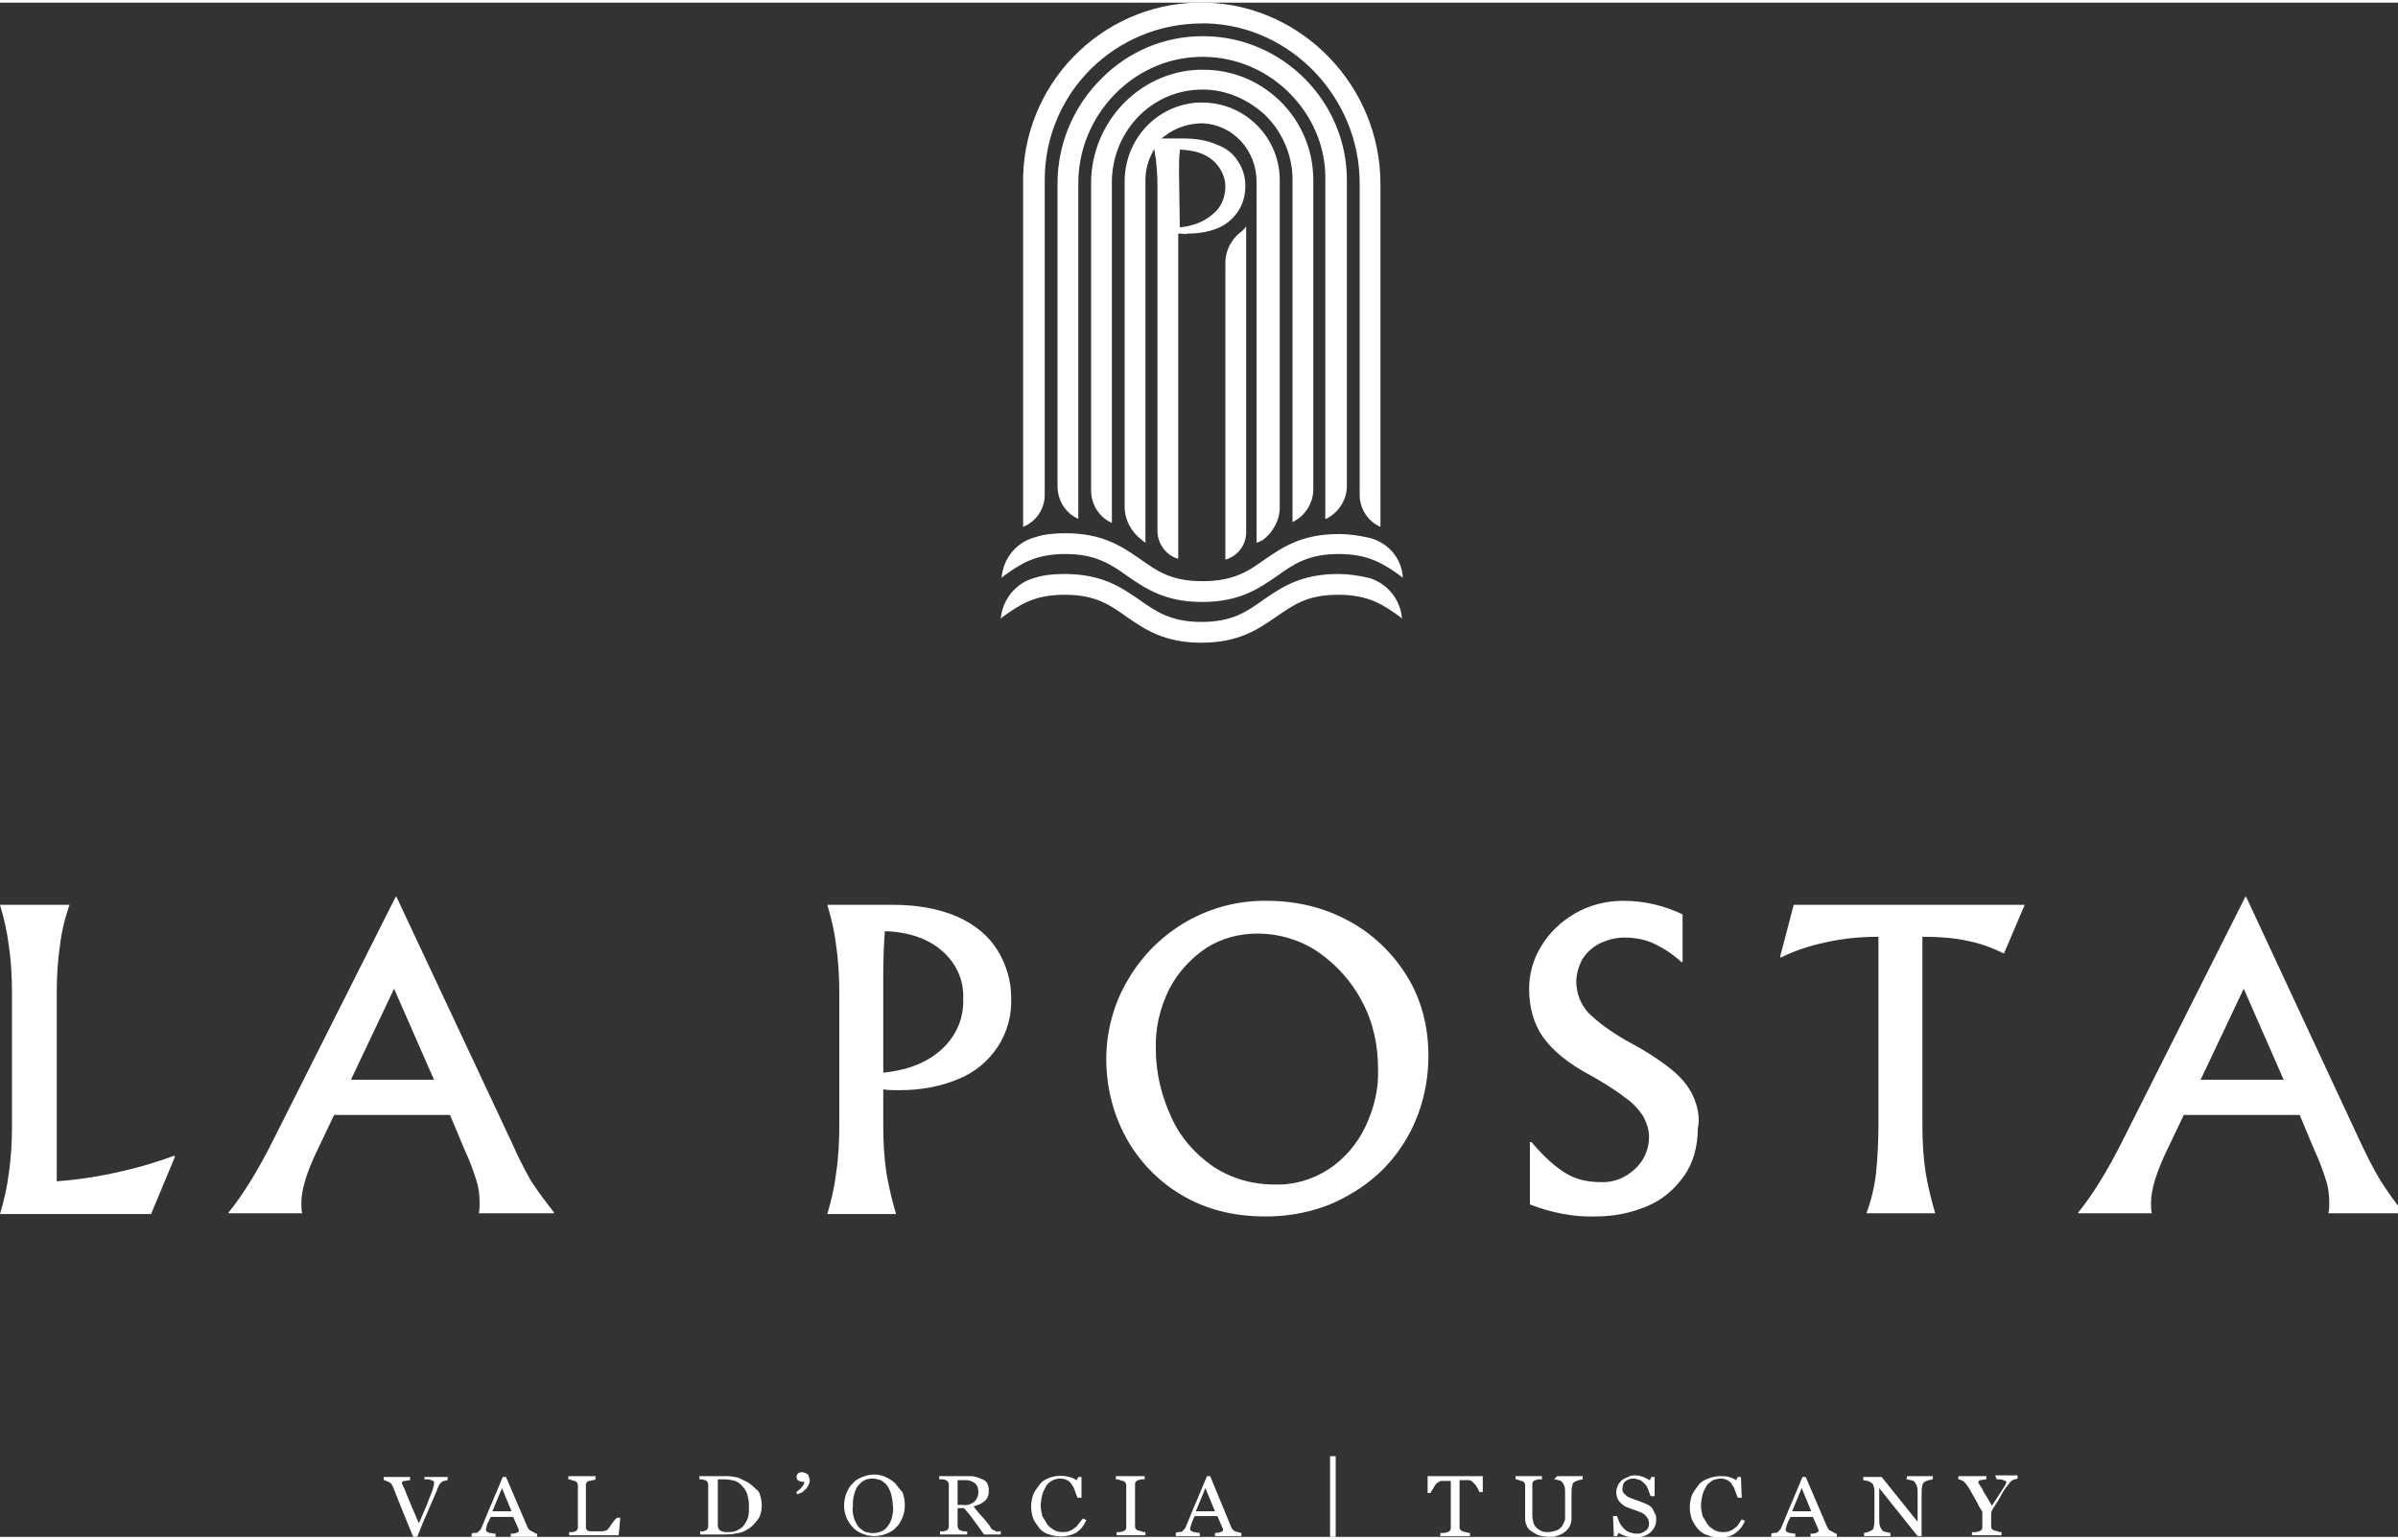 <?xml version="1.0" encoding="utf-8"?>
<!-- Generator: Adobe Illustrator 25.3.1, SVG Export Plug-In . SVG Version: 6.00 Build 0)  -->
<svg version="1.1" id="Livello_1" xmlns="http://www.w3.org/2000/svg" xmlns:xlink="http://www.w3.org/1999/xlink" x="0px" y="0px"
	 viewBox="0 0 300 192" width="218" height="140" style="enable-background:new 0 0 300 192;" xml:space="preserve">
<rect x="0" y="0" width="300" height="192" fill="#333333" stroke="none"/>
<style type="text/css">
	.st0{fill:#FFFFFF;}
</style>
<g>
	<g>
		<path class="st0" d="M130.7,61.6V22.2c0-10.9,8.8-19.6,19.7-19.6h0.6c10.5,0.3,19.1,9.3,19.1,20v39c0,1.7,1,3.3,2.6,4V22.7
			C172.7,10.5,163,0.4,151,0c-12.3-0.4-22.6,9.3-23,21.6c0,0.2,0,0.4,0,0.6v43.4C129.7,64.9,130.7,63.3,130.7,61.6"/>
		<path class="st0" d="M165.9,64.6c1.6-0.8,2.6-2.4,2.6-4.1V22.2c0-9.8-8-17.9-17.8-18h-0.3c-4.7,0-9.2,1.9-12.5,5.2
			c-3.6,3.5-5.6,8.3-5.6,13.2v37.9c0,1.8,1,3.4,2.6,4.1v-42c0-8.4,6.7-15.5,14.9-15.8c4.2-0.2,8.3,1.4,11.3,4.3s4.8,6.9,4.7,11.1
			v42.4H165.9z"/>
		<path class="st0" d="M164.3,60.9V22.2c0-7.7-6.3-13.9-13.9-13.8c-0.2,0-0.3,0-0.5,0c-7.4,0.3-13.4,6.6-13.4,14.2V61
			c0,1.8,1,3.4,2.6,4.1V22.5c0-6.2,4.7-11.3,10.7-11.6c3.1-0.2,6.1,1,8.4,3.1c2.2,2.1,3.5,5.1,3.5,8.1V65
			C163.2,64.3,164.3,62.7,164.3,60.9"/>
		<path class="st0" d="M157.9,67.3c1.3-0.9,2.2-2.5,2.2-4.1v-41c0-5.4-4.4-9.7-9.7-9.7c-0.2,0-0.3,0-0.5,0c-5.2,0.3-9.2,4.6-9.2,9.9
			v40.7c0,1.6,0.8,3.1,2.1,4.1l0.1,0.1l0.4,0.3V22.2c0-1.2,0.3-2.4,0.9-3.5l0.2-0.4l0.1,0.7c0,0.2,0.1,0.4,0.1,0.5
			c0.1,1.1,0.2,2.1,0.2,3.2v43.4c0,1.6,1.1,3.1,2.6,3.5V28.9h0.2c0.3,0,0.7,0.1,1,0c1.3,0,2.6-0.2,3.8-0.7c1-0.4,1.9-1.2,2.5-2.1
			s0.9-2,0.9-3.2c0-1.1-0.3-2.1-0.9-3c-0.6-1-1.5-1.7-2.6-2.1c-1.3-0.6-2.8-0.8-4.3-0.8h-2.7l0.4-0.3c1.4-1.1,3.1-1.6,4.8-1.6
			c3.8,0.2,6.7,3.4,6.7,7.3v45.2L157.9,67.3 M147.5,21.4c0-1.2,0-2.1,0.1-2.8v-0.2h0.2c1.7,0.1,3,0.5,4,1.4c0.9,0.8,1.5,2,1.5,3.2
			c0,1.3-0.5,2.6-1.5,3.4c-1,0.9-2.3,1.5-4,1.7h-0.2L147.5,21.4z"/>
		<path class="st0" d="M171.3,72c-1.3-0.3-2.6-0.5-3.9-0.5c-4.7,0-7.1,1.7-9.3,3.2c-2.1,1.5-3.9,2.8-7.8,2.8c-3.8,0-5.7-1.3-7.8-2.8
			c-2.2-1.5-4.6-3.2-9.3-3.2c-1.3,0-2.6,0.1-3.8,0.5c-2.3,0.6-4,2.7-4.2,5.1l0.2-0.2c2.1-1.5,3.9-2.8,7.8-2.8s5.7,1.3,7.8,2.8
			c2.2,1.5,4.6,3.2,9.3,3.2s7.1-1.7,9.3-3.2s3.9-2.8,7.8-2.8s5.7,1.3,7.8,2.8l0.2,0.2C175.2,74.7,173.6,72.7,171.3,72"/>
		<path class="st0" d="M133.3,69c3.8,0,5.7,1.3,7.8,2.8c2.2,1.5,4.6,3.2,9.3,3.2s7.1-1.7,9.3-3.2c2.1-1.5,3.9-2.8,7.8-2.8
			c3.8,0,5.7,1.3,7.8,2.8l0.2,0.2c-0.1-2.4-1.8-4.4-4.1-5c-1.3-0.3-2.6-0.5-3.9-0.5c-4.7,0-7.1,1.7-9.3,3.2l-0.1-0.1l0.1,0.1
			c-2.1,1.5-3.9,2.7-7.8,2.7s-5.7-1.3-7.8-2.8c-2.2-1.5-4.6-3.2-9.3-3.2c-1.3,0-2.6,0.1-3.8,0.5c-2.3,0.6-4,2.6-4.2,5.1l0.2-0.2
			C127.6,70.3,129.4,69,133.3,69"/>
		<path class="st0" d="M153.3,32.5v37.2c1.5-0.4,2.6-1.8,2.6-3.4V28c-0.2,0.3-0.5,0.6-0.8,0.8C154,29.7,153.3,31.1,153.3,32.5"/>
	</g>
	<g>
		<path class="st0" d="M15,146.3c-2.6,0.6-5.2,1-7.9,1.2V124c0-2,0.1-4,0.4-6c0.2-1.7,0.6-3.4,1.2-5.1H0c0.5,1.7,0.9,3.4,1.1,5.1
			c0.3,2,0.4,4,0.4,6v16.5c0,2-0.1,4-0.4,6c-0.2,1.7-0.6,3.4-1.1,5.1h18.9l3-7.2l-0.1-0.1C19.6,145.1,17.3,145.8,15,146.3"/>
		<path class="st0" d="M64,142.6l-14.4-30.7h-0.1l-15.4,30.6c-1.9,3.8-3.8,6.8-5.5,8.9v0.1h9.2c-0.1-0.4-0.1-0.8-0.1-1.3
			c0-1.7,0.7-3.9,2-6.6l2.1-4.4h14.5l1.8,4.3c0.6,1.3,1.1,2.6,1.5,3.9c0.3,0.9,0.4,1.9,0.4,2.8c0,0.4,0,0.9-0.1,1.3h9.4v-0.1
			c-1-1.3-2-2.6-2.9-4C65.5,145.8,64.7,144.2,64,142.6 M43.9,134.8l5.4-11.4l5,11.4H43.9z"/>
		<path class="st0" d="M119.8,114.4c-2.3-1-5-1.5-8.1-1.5h-8.2c0.5,1.7,0.9,3.3,1.1,5.1c0.3,2,0.4,4,0.4,6v16.5c0,2-0.1,4-0.4,6
			c-0.2,1.7-0.6,3.4-1.1,5.1h8.6c-0.5-1.7-0.9-3.4-1.2-5.1c-0.3-2-0.4-4-0.4-6V136c0.6,0.1,1.3,0.1,2,0.1c2.8,0,5.3-0.5,7.4-1.4
			c2-0.8,3.7-2.2,4.9-4c1.2-1.8,1.8-4,1.7-6.2c0-2.1-0.6-4.1-1.7-5.9C123.7,116.8,122,115.4,119.8,114.4 M117.9,130.9
			c-1.8,1.7-4.3,2.7-7.4,3v-12.4c0-2.2,0.1-3.9,0.2-5.3c3.1,0.1,5.5,1,7.2,2.5s2.7,3.6,2.6,5.9C120.6,127,119.7,129.2,117.9,130.9"
			/>
		<path class="st0" d="M176,121.8c-1.8-2.9-4.3-5.3-7.3-6.9c-3.1-1.7-6.6-2.5-10.2-2.5c-7.2-0.1-13.8,3.7-17.4,9.9
			c-1.8,3-2.7,6.5-2.7,9.9s0.8,6.7,2.4,9.7c1.6,3,4.1,5.6,7,7.3c3,1.8,6.5,2.7,10.5,2.7c3.6,0,7.2-0.8,10.3-2.6
			c3.1-1.7,5.6-4.1,7.4-7.2c1.8-3.1,2.7-6.7,2.7-10.3C178.7,128.1,177.8,124.7,176,121.8 M170.8,140.7c-1,2.1-2.6,4-4.6,5.3
			s-4.4,2-6.8,1.9c-2.8,0-5.5-0.8-7.7-2.3c-2.3-1.6-4.1-3.7-5.2-6.2c-1.2-2.6-1.9-5.5-1.9-8.4c-0.1-2.6,0.5-5.2,1.7-7.6
			c1.1-2.1,2.7-3.8,4.6-5.1c1.9-1.2,4.1-1.8,6.4-1.8c2.7,0,5.4,0.8,7.6,2.3c2.3,1.6,4.2,3.7,5.5,6.2c1.4,2.6,2,5.5,2,8.4
			C172.5,135.9,171.9,138.4,170.8,140.7"/>
		<path class="st0" d="M211.8,136.8c-0.6-1.3-1.6-2.4-2.7-3.3c-1.5-1.2-3.2-2.3-4.9-3.2c-2.6-1.4-4.4-2.8-5.5-3.9
			c-1-1.1-1.5-2.5-1.5-3.9c0-0.9,0.3-1.9,0.7-2.7c0.5-0.8,1.2-1.5,2.1-2c1-0.5,2.1-0.8,3.2-0.8c1.2,0,2.5,0.2,3.6,0.7
			c1.3,0.6,2.5,1.4,3.6,2.4l0.1-0.1v-5.9c-2.3-1.1-4.8-1.7-7.4-1.7c-2.1,0-4.2,0.5-6.1,1.6c-1.7,1-3.2,2.4-4.2,4.1
			c-1,1.6-1.5,3.5-1.5,5.3c0,2.4,0.6,4.4,1.7,6c1.2,1.7,3.1,3.3,5.9,4.8c1.6,0.9,3.1,1.8,4.5,2.9c0.9,0.6,1.6,1.4,2.2,2.3
			c0.4,0.8,0.7,1.6,0.7,2.5c0,1.6-0.6,3-1.8,4.1s-2.7,1.7-4.3,1.6c-1.5,0-3-0.3-4.3-1.1c-1.2-0.7-2.7-2-4.3-3.9h-0.2v7.8
			c2.6,1,5.4,1.6,8.2,1.5c2.2,0,4.4-0.4,6.5-1.3c1.9-0.8,3.4-2.1,4.6-3.8c1.2-1.7,1.7-3.8,1.7-5.9
			C212.7,139.6,212.4,138.1,211.8,136.8"/>
		<path class="st0" d="M222.7,119.4l0.1,0.1c1.8-0.9,3.7-1.5,5.6-1.9c2.2-0.5,4.4-0.7,6.6-0.7v23.5c0,2-0.1,4.1-0.3,6.1
			c-0.2,1.7-0.6,3.4-1.2,5h8.6c-0.5-1.7-0.9-3.4-1.2-5.1c-0.3-2-0.4-4-0.4-6v-23.5c1.9,0,3.8,0.1,5.6,0.5c1.6,0.3,3.2,0.9,4.6,1.6
			l2.6-6.1h-28.9L222.7,119.4z"/>
		<path class="st0" d="M297.8,147.4c-0.9-1.5-1.7-3.1-2.5-4.8L281,111.9h-0.1l-15.4,30.6c-1.9,3.8-3.8,6.8-5.5,8.9v0.1h9.2
			c-0.1-0.4-0.1-0.8-0.1-1.3c0-1.7,0.7-3.9,2-6.6l2.1-4.4h14.5l1.8,4.3c0.6,1.3,1.1,2.6,1.5,3.9c0.3,0.9,0.4,1.9,0.4,2.8
			c0,0.4,0,0.9-0.1,1.3h9.4v-0.1C299.6,150.1,298.7,148.8,297.8,147.4 M275.3,134.8l5.4-11.4l5,11.4H275.3z"/>
	</g>
	<g>
		<path class="st0" d="M53.1,184.8c0.1,0,0.3,0,0.4,0c0.1,0,0.3,0,0.4,0.1c0.1,0,0.2,0.1,0.3,0.1s0.1,0.1,0.1,0.2c0,0.1,0,0.2,0,0.3
			c-0.1,0.2-0.1,0.4-0.2,0.7c-0.1,0.3-0.4,0.9-0.7,1.8c-0.4,0.9-0.7,1.6-1,2.3L51,187c-0.3-0.8-0.5-1.3-0.7-1.6v-0.1v-0.1
			c0-0.1,0.1-0.2,0.3-0.2s0.5-0.1,0.7-0.1v-0.4H48v0.4c0.1,0,0.2,0,0.3,0.1c0.1,0,0.2,0.1,0.3,0.1c0.1,0.1,0.2,0.1,0.3,0.2
			c0.1,0.1,0.1,0.2,0.2,0.3c0.2,0.4,0.5,1.3,1,2.5s1,2.5,1.6,3.9h0.5c0.5-1.3,1-2.5,1.5-3.6c0.5-1.2,0.9-2,1.1-2.6
			c0.1-0.1,0.1-0.3,0.2-0.4c0.1-0.1,0.2-0.2,0.3-0.3s0.2-0.1,0.3-0.1s0.2-0.1,0.4-0.1v-0.4h-2.9L53.1,184.8z"/>
		<path class="st0" d="M66.5,191.3c-0.1-0.1-0.2-0.1-0.3-0.2c-0.1-0.1-0.1-0.2-0.2-0.3l-2.7-6.3h-0.4l-1.3,3.1
			c-0.5,1.1-0.9,2.2-1.3,3.1c-0.1,0.2-0.1,0.3-0.2,0.4c-0.1,0.1-0.2,0.2-0.3,0.3s-0.2,0.1-0.4,0.1c-0.1,0-0.2,0-0.4,0.1v0.4h3v-0.4
			c-0.3,0-0.5-0.1-0.8-0.1c-0.2-0.1-0.4-0.2-0.4-0.3s0-0.2,0-0.2c0-0.1,0.1-0.2,0.1-0.4c0-0.1,0.1-0.3,0.2-0.5s0.2-0.4,0.3-0.6h2.8
			l0.7,1.6v0.1v0.1c0,0.1-0.1,0.1-0.3,0.2c-0.2,0.1-0.5,0.1-0.7,0.1v0.4h3.3v-0.4c-0.1,0-0.2,0-0.3-0.1
			C66.7,191.4,66.6,191.3,66.5,191.3 M61.6,188.8l1.2-2.9l1.2,2.9H61.6z"/>
		<path class="st0" d="M76.5,190.4c-0.2,0.3-0.3,0.5-0.5,0.7c-0.1,0.1-0.2,0.1-0.2,0.1c-0.1,0-0.2,0.1-0.4,0.1c-0.1,0-0.3,0-0.4,0
			h-0.4c-0.2,0-0.5,0-0.7,0c-0.1,0-0.3,0-0.4-0.1s-0.2-0.2-0.2-0.3c0-0.2,0-0.4,0-0.5v-4.9c0-0.1,0-0.2,0.1-0.3s0.1-0.2,0.3-0.2
			c0.1,0,0.2,0,0.4-0.1c0.1,0,0.3,0,0.4-0.1v-0.4h-3.4v0.4c0.1,0,0.3,0,0.4,0.1c0.1,0,0.2,0.1,0.4,0.1c0.1,0,0.2,0.1,0.3,0.2
			c0,0.1,0.1,0.2,0.1,0.3v5.3c0,0.1,0,0.2-0.1,0.3s-0.1,0.2-0.2,0.2s-0.2,0.1-0.4,0.1h-0.4v0.4h6.2l0.2-2.2h-0.4
			C76.8,189.9,76.7,190.2,76.5,190.4"/>
		<path class="st0" d="M93.6,185.2c-0.4-0.2-0.8-0.4-1.2-0.6c-0.5-0.1-0.9-0.2-1.4-0.2h-3.5v0.4c0.1,0,0.2,0,0.3,0
			c0.1,0,0.3,0.1,0.4,0.1s0.2,0.1,0.3,0.2c0,0.1,0.1,0.2,0.1,0.3v5.3c0,0.1,0,0.2-0.1,0.3s-0.1,0.2-0.2,0.2s-0.2,0.1-0.3,0.1
			c-0.1,0-0.3,0-0.4,0v0.4h3.3c0.5,0,1.1-0.1,1.6-0.2c0.5-0.1,1-0.4,1.4-0.7s0.7-0.7,1-1.1c0.3-0.5,0.4-1.1,0.4-1.6
			c0-0.6-0.1-1.2-0.4-1.8C94.5,186,94.1,185.5,93.6,185.2 M93.6,189.5c-0.1,0.4-0.3,0.7-0.5,1s-0.5,0.5-0.9,0.7s-0.8,0.2-1.2,0.2
			c-0.3,0-0.6,0-0.9-0.2c-0.2-0.1-0.3-0.4-0.3-0.7v-5.7h0.4h0.5c0.4,0,0.9,0.1,1.3,0.2c0.4,0.2,0.7,0.4,0.9,0.7
			c0.3,0.3,0.5,0.7,0.6,1c0.1,0.4,0.2,0.9,0.2,1.3C93.7,188.6,93.7,189.1,93.6,189.5"/>
		<path class="st0" d="M100.3,183.9c-0.2,0-0.4,0.1-0.5,0.2c-0.2,0.2-0.2,0.6,0,0.8l0,0c0.2,0.1,0.4,0.2,0.5,0.2h0.3
			c0,0.2,0,0.3-0.1,0.4c-0.1,0.1-0.1,0.2-0.2,0.3s-0.2,0.2-0.3,0.3c-0.1,0.1-0.3,0.2-0.4,0.3l0.2,0.3c0.1-0.1,0.3-0.2,0.4-0.2
			c0.2-0.1,0.3-0.2,0.5-0.4c0.2-0.1,0.3-0.3,0.4-0.5s0.2-0.4,0.2-0.6c0-0.3-0.1-0.5-0.2-0.8C100.8,184,100.5,183.9,100.3,183.9"/>
		<path class="st0" d="M112,185.3c-0.3-0.3-0.8-0.6-1.2-0.8c-0.9-0.4-2-0.4-2.9,0c-0.5,0.2-0.9,0.4-1.2,0.8
			c-0.4,0.3-0.6,0.8-0.8,1.2c-0.2,0.5-0.3,1.1-0.3,1.6s0.1,1,0.3,1.5c0.4,0.9,1.1,1.7,2,2c1,0.4,2,0.4,3,0c0.5-0.2,0.9-0.4,1.2-0.8
			c0.4-0.3,0.6-0.8,0.8-1.2c0.2-0.5,0.3-1,0.3-1.6c0-0.5-0.1-1.1-0.3-1.6C112.6,186.1,112.3,185.7,112,185.3 M111.6,189.5
			c-0.1,0.4-0.2,0.7-0.5,1.1c-0.2,0.3-0.5,0.6-0.8,0.7c-0.7,0.3-1.5,0.3-2.2,0c-0.3-0.2-0.6-0.4-0.8-0.7c-0.2-0.3-0.4-0.7-0.5-1.1
			c-0.1-0.4-0.2-0.9-0.1-1.3c0-0.4,0-0.9,0.1-1.3c0.1-0.4,0.2-0.7,0.4-1.1c0.2-0.3,0.5-0.6,0.8-0.8s0.7-0.3,1.1-0.3s0.7,0.1,1.1,0.2
			c0.3,0.2,0.6,0.4,0.8,0.7c0.2,0.3,0.4,0.7,0.5,1.1c0.1,0.5,0.2,0.9,0.2,1.4C111.8,188.6,111.7,189,111.6,189.5"/>
		<path class="st0" d="M124.6,191.3c-0.1-0.1-0.3-0.1-0.4-0.2c-0.2-0.1-0.3-0.3-0.4-0.5c-0.4-0.5-0.7-0.9-1-1.2s-0.6-0.7-1-1.2
			c0.3-0.1,0.5-0.2,0.8-0.3c0.2-0.1,0.4-0.2,0.6-0.4s0.3-0.3,0.4-0.6c0.1-0.2,0.1-0.5,0.1-0.8s-0.1-0.6-0.2-0.8s-0.3-0.4-0.6-0.5
			c-0.2-0.1-0.5-0.2-0.8-0.3s-0.6-0.1-0.9-0.1h-3.7v0.4c0.1,0,0.2,0,0.4,0c0.1,0,0.2,0,0.4,0.1c0.1,0,0.2,0.1,0.3,0.2
			c0,0.1,0.1,0.2,0.1,0.3v5.3c0,0.1,0,0.2-0.1,0.3s-0.1,0.2-0.2,0.2s-0.2,0.1-0.4,0.1h-0.4v0.4h3.4v-0.4c-0.1,0-0.3,0-0.4,0
			s-0.2,0-0.4-0.1c-0.1,0-0.2-0.1-0.3-0.2c0-0.1-0.1-0.2-0.1-0.3v-2.3h0.8c0.4,0.5,0.9,1,1.2,1.5c0.4,0.5,0.8,1.1,1.3,1.8h2.1v-0.4
			c-0.1,0-0.2,0-0.4,0C124.8,191.4,124.7,191.4,124.6,191.3 M120.5,188h-0.7v-3.1h1c0.4,0,0.8,0.1,1.2,0.4c0.3,0.3,0.4,0.7,0.4,1.1
			c0,0.5-0.2,0.9-0.5,1.2C121.5,187.9,121,188.1,120.5,188"/>
		<path class="st0" d="M134.9,190.4c-0.1,0.2-0.3,0.4-0.5,0.5c-0.2,0.2-0.4,0.3-0.7,0.4c-0.3,0.1-0.5,0.1-0.8,0.1
			c-0.4,0-0.8-0.1-1.1-0.3s-0.6-0.4-0.8-0.7s-0.4-0.7-0.6-1c-0.1-0.4-0.2-0.9-0.2-1.3c0-0.5,0.1-1,0.2-1.4c0.1-0.4,0.3-0.7,0.5-1.1
			c0.4-0.6,1.1-0.9,1.8-0.9c0.3,0,0.6,0.1,0.8,0.2c0.2,0.1,0.5,0.3,0.6,0.6c0.2,0.2,0.3,0.5,0.4,0.8c0.1,0.3,0.2,0.5,0.3,0.8h0.5
			v-2.6h-0.4l-0.2,0.4c-0.3-0.2-0.6-0.3-0.9-0.4c-0.8-0.2-1.7-0.2-2.5,0.1c-0.5,0.2-0.9,0.4-1.2,0.8c-0.3,0.4-0.6,0.8-0.8,1.2
			c-0.2,0.5-0.3,1.1-0.3,1.6s0.1,1.1,0.3,1.6c0.2,0.4,0.5,0.8,0.8,1.2c0.3,0.3,0.7,0.6,1.2,0.7c1.1,0.4,2.3,0.3,3.3-0.2
			c0.6-0.4,1-0.9,1.3-1.6l-0.4-0.2C135.2,190,135.1,190.2,134.9,190.4"/>
		<path class="st0" d="M139.7,184.8c0.1,0,0.3,0,0.4,0.1c0.1,0,0.3,0.1,0.4,0.1c0.1,0,0.2,0.1,0.3,0.2c0,0.1,0.1,0.2,0.1,0.3v5.3
			c0,0.1,0,0.2-0.1,0.3s-0.2,0.2-0.3,0.2s-0.3,0.1-0.4,0.1h-0.4v0.4h3.6v-0.4c-0.2,0-0.3,0-0.5-0.1c-0.1,0-0.3-0.1-0.4-0.1
			c-0.1,0-0.2-0.1-0.3-0.2c-0.1-0.1-0.1-0.2-0.1-0.3v-5.3c0-0.1,0-0.2,0.1-0.3s0.2-0.2,0.3-0.2s0.3-0.1,0.4-0.1c0.2,0,0.3,0,0.4,0
			v-0.4h-3.6v0.4H139.7z"/>
		<path class="st0" d="M154.5,191.3c-0.2-0.1-0.4-0.3-0.5-0.6l-2.6-6.3H151l-1.3,3.1c-0.5,1.1-0.9,2.2-1.3,3.1
			c-0.1,0.2-0.1,0.3-0.2,0.4c-0.1,0.1-0.2,0.2-0.3,0.3s-0.2,0.1-0.4,0.1c-0.1,0-0.2,0-0.4,0.1v0.4h3v-0.4c-0.3,0-0.5-0.1-0.8-0.1
			c-0.2-0.1-0.4-0.2-0.4-0.3s0-0.2,0-0.2c0-0.1,0.1-0.2,0.1-0.4c0.1-0.2,0.1-0.3,0.2-0.5c0.1-0.2,0.1-0.4,0.3-0.6h2.8l0.7,1.6v0.1
			v0.1c0,0.1-0.1,0.1-0.3,0.2c-0.2,0.1-0.5,0.1-0.7,0.1v0.4h3.3v-0.4c-0.1,0-0.2,0-0.4-0.1C154.7,191.4,154.6,191.3,154.5,191.3
			 M149.6,188.8l1.2-2.9l1.2,2.9H149.6z"/>
		<rect x="166.4" y="181.9" class="st0" width="0.7" height="10.1"/>
		<path class="st0" d="M178.6,186.5h0.4c0-0.1,0.1-0.3,0.2-0.4c0.1-0.2,0.2-0.3,0.3-0.5s0.2-0.3,0.4-0.4c0.1-0.1,0.2-0.2,0.4-0.2
			s0.3,0,0.5,0h0.4h0.3v5.9c0,0.1,0,0.2-0.1,0.3s-0.2,0.2-0.3,0.2s-0.3,0.1-0.4,0.1h-0.5v0.4h3.7v-0.4c-0.2,0-0.3,0-0.5-0.1
			c-0.2,0-0.4-0.1-0.4-0.1c-0.1,0-0.2-0.1-0.3-0.2c-0.1-0.1-0.1-0.2-0.1-0.3v-5.9h0.3c0.2,0,0.3,0,0.5,0s0.3,0,0.4,0
			c0.1,0,0.3,0.1,0.4,0.2c0.1,0.1,0.3,0.3,0.4,0.4c0.1,0.2,0.2,0.3,0.3,0.5c0.1,0.1,0.1,0.3,0.2,0.4h0.4v-2h-6.9L178.6,186.5
			L178.6,186.5z"/>
		<path class="st0" d="M194.4,184.8c0.2,0,0.3,0,0.5,0.1c0.2,0,0.4,0.1,0.5,0.2c0.1,0.1,0.2,0.3,0.3,0.5c0.1,0.3,0.1,0.6,0.1,0.9v3
			c0,0.2,0,0.4-0.1,0.6c-0.1,0.2-0.2,0.4-0.3,0.6c-0.2,0.2-0.4,0.4-0.7,0.5s-0.7,0.2-1,0.2c-0.4,0-0.7,0-1-0.2
			c-0.4-0.2-0.8-0.6-0.9-1.1c0-0.2-0.1-0.4-0.1-0.6v-4.1c0-0.1,0-0.2,0.1-0.3s0.1-0.2,0.3-0.2c0.1,0,0.2-0.1,0.4-0.1
			c0.1,0,0.3,0,0.4,0v-0.4h-3.3v0.4c0.1,0,0.2,0,0.4,0.1c0.1,0,0.2,0.1,0.4,0.1c0.1,0,0.2,0.1,0.3,0.2c0,0.1,0.1,0.2,0.1,0.3v4.3
			c0,0.3,0.1,0.6,0.2,0.8c0.1,0.3,0.3,0.5,0.6,0.7s0.6,0.4,0.9,0.5c0.4,0.1,0.8,0.2,1.3,0.2c0.3,0,0.6,0,0.9-0.1
			c0.3-0.1,0.6-0.2,0.9-0.4c0.3-0.2,0.5-0.4,0.7-0.7s0.3-0.7,0.3-1.1v-3.2c0-0.3,0-0.6,0.1-0.9c0-0.2,0.1-0.4,0.3-0.5
			s0.3-0.1,0.5-0.2c0.2,0,0.3-0.1,0.5-0.1v-0.4h-3.2L194.4,184.8z"/>
		<path class="st0" d="M206.7,188.4c-0.2-0.2-0.3-0.3-0.5-0.4c-0.2-0.1-0.4-0.2-0.7-0.3c-0.2-0.1-0.5-0.2-0.8-0.3s-0.5-0.2-0.8-0.3
			s-0.5-0.3-0.7-0.5s-0.3-0.5-0.2-0.8c0-0.3,0.1-0.6,0.4-0.8c0.3-0.2,0.6-0.3,0.9-0.3c0.3,0,0.6,0.1,0.9,0.2
			c0.2,0.1,0.4,0.3,0.6,0.5c0.2,0.2,0.3,0.4,0.4,0.7c0.1,0.3,0.2,0.5,0.3,0.8h0.5v-2.4h-0.4l-0.2,0.4c-0.3-0.1-0.5-0.3-0.8-0.4
			c-0.3-0.1-0.6-0.2-1-0.2c-0.3,0-0.6,0-0.9,0.2c-0.3,0.1-0.5,0.2-0.8,0.4c-0.2,0.2-0.4,0.4-0.5,0.7c-0.1,0.2-0.2,0.5-0.2,0.8
			c0,0.4,0.1,0.8,0.4,1.2c0.3,0.3,0.6,0.6,1,0.7c0.2,0.1,0.5,0.2,0.8,0.3l0.8,0.3c0.3,0.1,0.6,0.3,0.8,0.6c0.2,0.2,0.3,0.5,0.3,0.8
			c0,0.2,0,0.4-0.1,0.5c-0.1,0.2-0.1,0.3-0.3,0.4c-0.1,0.1-0.3,0.2-0.5,0.3s-0.4,0.1-0.7,0.1s-0.6-0.1-0.9-0.2
			c-0.3-0.1-0.5-0.3-0.7-0.5s-0.4-0.5-0.5-0.7c-0.1-0.3-0.2-0.5-0.3-0.8h-0.5l0.1,2.5h0.4l0.2-0.4c0.3,0.2,0.6,0.3,0.9,0.4
			c0.3,0.1,0.7,0.2,1.1,0.2c0.7,0,1.4-0.2,1.9-0.6c0.5-0.4,0.8-1,0.8-1.6c0-0.2,0-0.5-0.1-0.7C206.9,188.8,206.8,188.6,206.7,188.4"
			/>
		<path class="st0" d="M217.5,190.4c-0.1,0.2-0.3,0.4-0.5,0.5c-0.2,0.2-0.4,0.3-0.7,0.4c-0.3,0.1-0.5,0.1-0.8,0.1
			c-0.4,0-0.8-0.1-1.1-0.3s-0.6-0.4-0.8-0.7s-0.4-0.7-0.6-1c-0.1-0.4-0.2-0.9-0.2-1.3c0-0.5,0.1-1,0.2-1.4c0.1-0.4,0.3-0.7,0.5-1.1
			c0.2-0.3,0.5-0.5,0.8-0.7c0.3-0.1,0.7-0.2,1-0.2s0.6,0.1,0.8,0.2c0.2,0.1,0.5,0.3,0.6,0.6c0.2,0.2,0.3,0.5,0.4,0.8
			c0.1,0.3,0.2,0.5,0.3,0.8h0.5l-0.1-2.6h-0.4l-0.2,0.4c-0.3-0.2-0.6-0.3-0.9-0.4c-0.3-0.1-0.7-0.1-1.1-0.1c-0.5,0-1,0.1-1.5,0.3
			s-0.9,0.4-1.2,0.8c-0.3,0.4-0.6,0.8-0.8,1.2c-0.2,0.5-0.3,1.1-0.3,1.6s0.1,1.1,0.3,1.6c0.2,0.4,0.5,0.9,0.8,1.2s0.7,0.6,1.2,0.7
			c0.4,0.2,0.9,0.3,1.4,0.3c0.7,0,1.3-0.1,1.9-0.5c0.6-0.4,1-0.9,1.3-1.6l-0.4-0.2C217.8,190,217.6,190.2,217.5,190.4"/>
		<path class="st0" d="M229.1,191.3c-0.1-0.1-0.2-0.1-0.3-0.2c-0.1-0.1-0.1-0.2-0.2-0.3l-2.7-6.3h-0.4l-1.3,3.1
			c-0.5,1.1-0.9,2.2-1.3,3.1c-0.1,0.2-0.1,0.3-0.2,0.4c-0.1,0.1-0.2,0.2-0.3,0.3s-0.2,0.1-0.4,0.1c-0.1,0-0.2,0-0.4,0.1v0.4h3v-0.4
			c-0.3,0-0.5-0.1-0.8-0.1c-0.2-0.1-0.4-0.2-0.4-0.3s0-0.2,0-0.2c0-0.1,0.1-0.2,0.1-0.4c0.1-0.2,0.1-0.3,0.2-0.5
			c0.1-0.2,0.2-0.4,0.3-0.6h2.8l0.7,1.6v0.1v0.1c0,0.1-0.1,0.1-0.3,0.2c-0.2,0.1-0.5,0.1-0.7,0.1v0.4h3.3v-0.4c-0.1,0-0.2,0-0.3-0.1
			C229.3,191.4,229.2,191.3,229.1,191.3 M224.2,188.8l1.2-2.9l1.2,2.9H224.2z"/>
		<path class="st0" d="M238.5,184.8c0.2,0,0.4,0.1,0.5,0.1c0.2,0,0.4,0.1,0.5,0.2c0.1,0.1,0.2,0.3,0.3,0.5c0.1,0.3,0.1,0.7,0.1,1
			v3.5l-4.5-5.6h-2.3v0.4c0.2,0,0.4,0.1,0.6,0.1c0.2,0.1,0.4,0.2,0.5,0.3s0.2,0.2,0.2,0.4c0.1,0.2,0.1,0.3,0.1,0.5v3.6
			c0,0.3,0,0.7-0.1,1c0,0.2-0.1,0.3-0.3,0.4c-0.1,0.1-0.3,0.1-0.4,0.2c-0.2,0-0.3,0.1-0.5,0.1v0.4h3.3v-0.4c-0.2,0-0.4-0.1-0.5-0.1
			c-0.2,0-0.4-0.1-0.5-0.2c-0.1-0.1-0.2-0.3-0.3-0.5c-0.1-0.3-0.1-0.7-0.1-1v-3.8l4.8,6h0.5v-5.4c0-0.3,0-0.6,0.1-0.9
			c0-0.2,0.1-0.4,0.3-0.5c0.1-0.1,0.3-0.1,0.5-0.2c0.2,0,0.3-0.1,0.5-0.1v-0.4h-3.2L238.5,184.8z"/>
		<path class="st0" d="M249.8,184.8h0.4c0.1,0,0.2,0,0.4,0.1c0.1,0,0.2,0.1,0.3,0.1s0.1,0.1,0.1,0.2c-0.1,0.3-0.3,0.6-0.5,0.9
			c-0.3,0.5-0.8,1.2-1.3,2l-0.7-1.2c-0.2-0.3-0.4-0.6-0.5-0.9c-0.1-0.1-0.1-0.2-0.2-0.3l-0.2-0.3c0-0.1-0.1-0.1-0.1-0.2v-0.1
			c0-0.1,0.1-0.1,0.2-0.2c0.3,0,0.5-0.1,0.8-0.1v-0.4H245v0.4c0.1,0,0.2,0,0.3,0.1c0.1,0,0.2,0.1,0.3,0.1c0.1,0.1,0.2,0.2,0.3,0.3
			s0.2,0.3,0.3,0.4c0.2,0.3,0.4,0.7,0.7,1.2s0.5,0.9,0.7,1.3c0.1,0.2,0.2,0.3,0.3,0.5c0.1,0.1,0.1,0.2,0.1,0.3v1.8
			c0,0.1,0,0.2-0.1,0.3s-0.2,0.2-0.3,0.2s-0.3,0.1-0.4,0.1h-0.5v0.4h3.7v-0.4c-0.2,0-0.3,0-0.5-0.1c-0.1,0-0.3-0.1-0.4-0.1
			c-0.1,0-0.2-0.1-0.3-0.2c-0.1-0.1-0.1-0.2-0.1-0.3v-1.4c0-0.2,0-0.4,0.1-0.6c0.1-0.2,0.2-0.4,0.3-0.5c0.4-0.6,0.7-1.1,0.9-1.5
			s0.5-0.8,0.8-1.2c0.1-0.1,0.2-0.2,0.3-0.4c0.1-0.1,0.2-0.1,0.3-0.2c0.1-0.1,0.2-0.1,0.3-0.1s0.2-0.1,0.3-0.1v-0.4h-2.8
			L249.8,184.8z"/>
	</g>
</g>
</svg>
